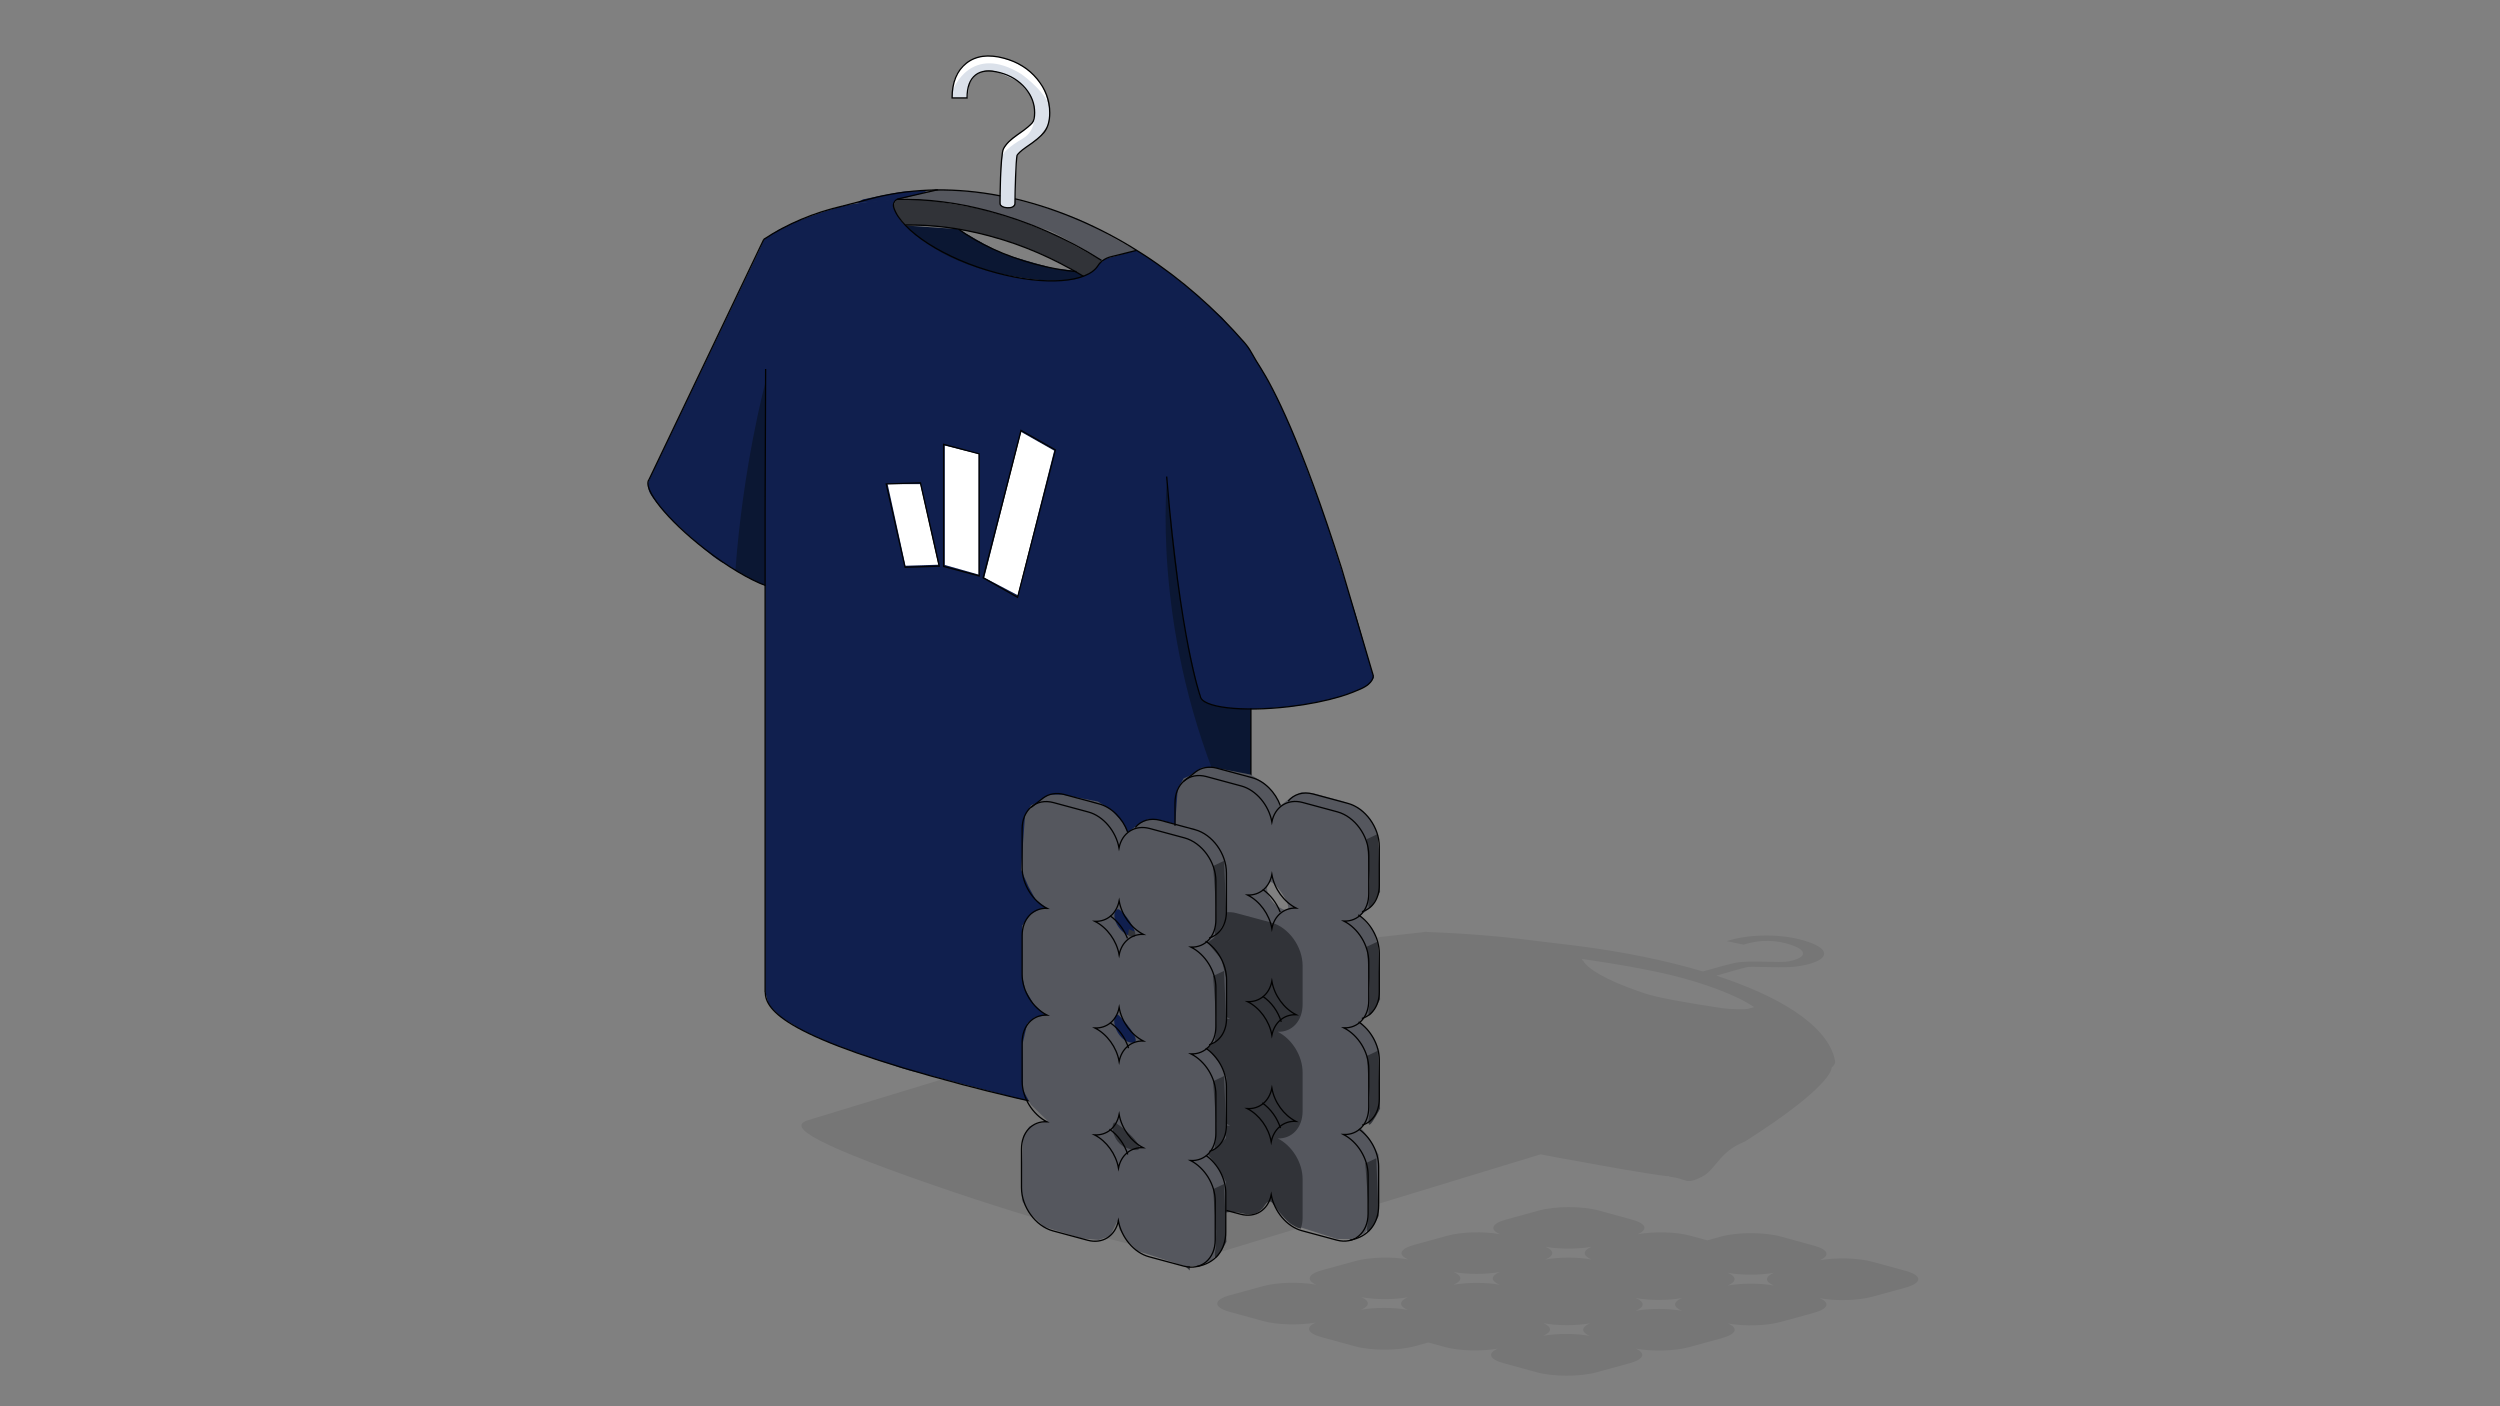 <?xml version="1.0" encoding="utf-8"?>
<!-- Generator: Adobe Illustrator 26.2.1, SVG Export Plug-In . SVG Version: 6.00 Build 0)  -->
<svg version="1.1" id="Layer_1" xmlns="http://www.w3.org/2000/svg" xmlns:xlink="http://www.w3.org/1999/xlink" x="0px" y="0px"
	 viewBox="0 0 1920 1080" style="enable-background:new 0 0 1920 1080;" xml:space="preserve">
<rect x="0" y="0" width="1920" height="1080" fill="#808080" stroke="none"/>
<style type="text/css">
	.st0{opacity:0.08;fill:#010101;enable-background:new    ;}
	.st1{fill:#313338;}
	.st2{fill:#55575E;}
	.st3{fill:#DBE1EA;}
	.st4{fill:#FFFFFF;}
	.st5{fill:#101F4E;}
	.st6{fill:#0B1733;}
	.st7{fill:none;stroke:#010101;stroke-miterlimit:10;}
	.st8{fill:#010101;}
</style>
<g>
	<path class="st0" d="M1280.5,903.3c1.1-0.6,0.8,0.3,2.4,0.5c13.4,1.5,11,6.5,24.1,0c5.8-2.9,9.8-8.9,14-13.7
		c4.1-4.7,8.7-8.5,14.4-11.3c1.8-0.9,3.5-1.7,5.3-2.5c65.6-41.8,66.1-55.4,66-56.5c2.1-1.6,2.9-3.3,2.6-5
		c-4.2-23.3-34-45.7-84.1-63.1c-2.3-0.8-4.7-1.6-7.1-2.4c7.6-2.2,21.1-6.1,24.3-6.7c1.3-0.1,4.3-0.2,10.4,0
		c10,0.3,17.1,0.3,21.7,0.1c5.6-0.3,10.9-1.2,15.8-2.6c7.3-2.2,10.8-4.9,10.6-8c-0.2-3-4.3-6-12.2-8.7c-9-3.1-19.4-4.8-30.8-4.9
		c-11.4-0.1-21.7,1.2-30.8,4l-0.8,0.3l12.8,2.7l0.8-0.3c5.9-1.8,11.8-2.7,18.1-2.6c6.1,0.1,11.9,1.1,17.7,3.1c5.9,2,8.8,4.1,9,6.3
		c0.2,2.1-2.1,3.9-7,5.4c-2.4,0.7-4.8,1.2-6.6,1.3c-2,0.1-6.6,0.2-16.8-0.1c-8-0.2-14.1-0.1-18.7,0.4s-19.5,4.7-27.8,7.1
		c-28.6-8.5-61.3-15.2-97.5-19.8l-32.4-3.9l0,0c-26.1-3.4-53.7-5.6-81.9-6.6l-0.3-0.2l-1.1,0.1c-0.1,0-0.3,0-0.4,0v0.1l-242.1,27.1
		c-13.3,0.8-10.7,12.3-0.4,23c6.5,6.7,15.3,12.7,24.3,16.6l-255,77.7l1,0.2l-1.1-0.2c-12.7,4-11,13.1,97.7,50.6
		c40.3,13.9,81.7,26.8,116.7,36.3c18.8,5.1,35,9.1,48.7,12c16.1,3.4,28.6,5.1,37.3,5.2c4.3,0.1,7.7-0.3,10.1-1l251.8-76.8
		c9.2,1.9,19.6,3.8,30.8,5.7C1229.4,895.1,1266.9,901.8,1280.5,903.3z M1215.2,736.5c26.6,3.8,49.8,7.9,68.3,12.4
		c24.1,5.8,50.2,15.2,63.7,24.6l-3.7,1c-1.4,1.1-15.3,0.6-20.8-0.2c-12.5-1.8-24.3-3.8-35.8-5.9c-8.9-1.6-19.9-3.9-25.9-6.2
		c-0.1,0-0.2-0.1-0.3-0.1c-1.1-0.4-2.3-0.8-3.4-1.2c-22.8-7.9-38-16.6-41.4-23c-0.1,0-0.1-0.1-0.2-0.1
		C1215,737.3,1214.9,736.9,1215.2,736.5z"/>
	<path class="st1" d="M689,153.2c0,0-4.7,4-1.3,9.5s7.7,10.5,7.7,10.5s66-4.6,137,39.1l8.4-5.2l4.1-5.1l1.2-2.1L811,180.7
		l-30.8-12.4l-27.4-8l-34.4-6l-14.3-1.7L689,153.2z"/>
	<path class="st2" d="M691.5,152.3l26.8-7.2c0,0,40.8,2.8,49.7,5.2s53.3,12.3,73,24.4l31.9,17.7l-20.9,5.2l-6,2.4
		c0,0-33.4-20.9-42-23.4c-8.7-2.5-32.9-10.8-32.9-10.8l-19.7-6.1l-22.9-3.8l-24.5-3.1L691.5,152.3z"/>
	<path class="st3" d="M768.3,138.7v16.4c0,0-0.1,3.4,3,3.9c3.2,0.5,6.1,0,6.1,0l2-2.3l1.5-36.7l2.5-3.4l14.8-11.3l6.3-8.6l1.2-5
		l0.3-8.2l-2.7-11l-4.2-7.9l-5.3-6.6l-5.2-4.6l-9.8-5.7l-11.5-3.6L755.9,43l-9.3,2.7l-5.2,3.4l-4.2,4.6l-3.7,7.2l-1.9,8.7l-0.3,5.7
		l11.8-0.1l1-10.2c0,0,3.8-6.6,5.7-7.5s6.2-5.1,12.9-3.2c6.7,1.9,19.6,8.4,19.6,8.4l9,10.2l3.2,8.8v6.2l-0.5,5.6l-2.8,2.9l-10.8,8.2
		l-7,6.2l-2.6,4l-1,5.1L768.3,138.7z"/>
	<path class="st4" d="M732,68.7c0,0,13.6-35.8,52.4-11.8c0,0,15.2,10.9,20.1,21.3c0,0-2.7-11.4-5.8-15.2c-3-3.7-10-9.8-10-9.8
		l-9.8-5.7l-11.5-3.6L755.9,43l-9.3,2.7l-7.4,4.9l-4.2,5.9l-2.2,5.3L732,68.7z"/>
	<path class="st4" d="M794.3,87.8c0,0,1.7,12.5-8.8,18.6s-15.9,11.4-16.1,14.4l1.1-6.1l4.6-5.8l9.3-6.8l6.5-5.8l2.8-2.9L794.3,87.8z
		"/>
	<path class="st5" d="M689,153.2c0,0-30.4,1.5-46,6.1s-30.5,10.4-30.5,10.4l-14.8,6.9l-11,7.2l-3.2,7.4l-84.9,177.1
		c0,0-3,5,1.4,11.9s15.8,18.9,15.8,18.9s33.3,31.8,40.2,33.3l9,5.8l12.5,7l6.9,3.2l3.3,1.3v312l2.2,8.7l3.4,4.5l6.3,6.2l17,10.5
		l20.7,9.4c0,0,57.3,21.2,67.1,22.5l79.8,20.8l62.8,13l41,6.2l32.2,2.7l23-1.1l9.5-2.3l4.5-2.4l2.4-2.7l1.1-3.9v-99.3V615.9v-71.2
		c0,0,28.7-1.5,36-2.7c7.3-1.1,26.3-5.1,29.2-5.9c3-0.8,19.3-7,19.3-7l7-4.5l2.6-4.5l-13.8-48.7l-24.6-76.8l-20.2-54.1l-13.6-31
		l-12.7-24l-11-18.2l-9.8-11.6l-29.6-28.9l-25.1-20.1l-16.1-11.1l-5.5-3.3l-23.1,6.4l-5,3.3l-4.1,5.1l-8.4,5.2l-7.9,1.4l-6.6,1.5
		c0,0-25,2.5-58.1-7.2S710,185.3,710,185.3s-14.9-10.5-18.7-16.6s-5.4-10.5-5.4-10.5S686.5,154,689,153.2z"/>
	<path class="st6" d="M695.3,173.2l41,2.8c0,0,24.3,14.9,34.7,18.8c10.4,3.9,38.2,11.3,38.2,11.3l15.6,1.7l7.5,4.5
		c0,0-13.5,8.7-64-1.9C717.8,199.8,695.3,173.2,695.3,173.2z"/>
	<path class="st5" d="M662.8,153.1c0,0,29-6.2,33.9-6.2s15.5-0.4,15.5-0.4l-4.1,2l-20.3,5.3l-30,2.3L662.8,153.1z"/>
	<path class="st5" d="M846,200c0,0,60.2,38.1,87.5,80.1l86.8,257.3c0,0,27.9-7.5,32-12.8c4-5.3,2.6-4.5,2.6-4.5l-12.2-42.8
		l-12.9-41.1l-13.3-41.6l-14.1-37.6l-9.7-25.3l-11.8-25.8L970,285.6l-11-18.2l-8.4-9.9l-12.1-13.7l-16.7-14.7L907,216.8L884.8,200
		l-12-7.7l-23.1,6.4L846,200z"/>
	<path class="st6" d="M587.6,294.6c0,0-16.9,62.9-22.8,143.4l12.5,7l10.2,4.5V294.6H587.6z"/>
	<path class="st6" d="M895.9,371.9c-1.5,26-6.8,150.7,63.4,280.9l1.7,4.2l-0.4-112.3c0,0-17.4-0.3-26.5-2.5
		c-9-2.2-12.5-6.4-12.5-6.4l-11-49.4c-0.5-2.1-5.7-38.1-5.8-40.2C903.5,430.5,895.9,371.4,895.9,371.9z"/>
	<polygon class="st4" points="681.7,371.8 706.8,371.8 720.7,433.7 695.4,434.5 	"/>
	<polygon class="st4" points="725.6,342.2 751.6,348.7 751.6,441.3 725.6,433.9 	"/>
	<polygon class="st4" points="784.2,331.7 809.6,346.1 781.6,457.1 755.9,443.6 	"/>
	<path class="st0" d="M1463.7,976.1l-25.5-7c-11.1-3.1-28.2-3.4-40.8-1.2c8.3-3.5,6.9-8.2-4.2-11.2l-25.5-7c-12.7-3.5-33.3-3.5-46,0
		l-10.5,2.9l-12.8-3.5c-11.1-3.1-28.2-3.4-40.8-1.2c8.3-3.5,6.9-8.2-4.2-11.2l-25.5-7c-12.7-3.5-33.3-3.5-46,0l-25.5,7
		c-11.1,3.1-12.5,7.8-4.2,11.2c-12.6-2.3-29.7-1.9-40.8,1.2l-25.5,7c-11.1,3.1-12.5,7.8-4.2,11.2c-12.6-2.3-29.7-1.9-40.8,1.2
		l-25.5,7c-11,3-12.5,7.7-4.4,11.2c-12.7-2.3-30-2-41.1,1.1l-25.5,7c-12.7,3.5-12.7,9.2,0,12.7l25.5,7c11.1,3.1,28.2,3.4,40.8,1.2
		c-8.3,3.5-6.9,8.2,4.2,11.2l25.5,7c12.7,3.5,33.3,3.5,46,0l10.5-2.9l12.8,3.5c11.1,3.1,28.2,3.4,40.8,1.2
		c-8.3,3.5-6.9,8.2,4.2,11.2l25.5,7c12.7,3.5,33.3,3.5,46,0l25.5-7c11-3,12.5-7.7,4.4-11.2c12.7,2.3,30,2,41.1-1.1l25.5-7
		c11.1-3.1,12.5-7.8,4.2-11.2c12.6,2.3,29.7,1.9,40.8-1.2l25.5-7c11.1-3.1,12.5-7.8,4.2-11.2c12.6,2.3,29.7,1.9,40.8-1.2l25.5-7
		C1476.4,985.2,1476.4,979.6,1463.7,976.1z M1186.8,957.5c10.8,1.9,24.8,1.9,35.6,0c-7.1,3-7.1,6.8,0,9.8c-10.8-1.9-24.8-1.9-35.6,0
		C1193.9,964.3,1193.9,960.4,1186.8,957.5z M1116.2,976.9c10.8,1.9,24.8,1.9,35.6,0c-7.1,3-7.1,6.8,0,9.8c-10.8-1.9-24.8-1.9-35.6,0
		C1123.3,983.7,1123.3,979.8,1116.2,976.9z M1045.2,1005.9c7-2.9,7-6.8,0.2-9.7c10.8,2,25,2,35.9,0.1c-7,2.9-7,6.8-0.2,9.7
		C1070.3,1004,1056.1,1004,1045.2,1005.9z M1221,1026c-10.8-2-25-2-35.9-0.1c7-2.9,7-6.8,0.2-9.7c10.8,2,25,2,35.9,0.1
		C1214.2,1019.3,1214.2,1023.1,1221,1026z M1291.8,1006.7c-10.8-1.9-24.8-1.9-35.6,0c7.1-3,7.1-6.8,0-9.8c10.8,1.9,24.8,1.9,35.6,0
		C1284.7,999.9,1284.7,1003.7,1291.8,1006.7z M1362.4,987.3c-10.8-1.9-24.8-1.9-35.6,0c7.1-3,7.1-6.8,0-9.8
		c10.8,1.9,24.8,1.9,35.6,0C1355.3,980.5,1355.3,984.3,1362.4,987.3z"/>
	<g>
		<path class="st7" d="M779.5,155.5v0.8c-0.1,5-11.7,3.8-11.5-0.1v-0.8c0-0.3,0.2-36.3,2.7-41.2c1.8-3.5,5.4-7.1,10.8-10.8
			c7.3-4.9,10.1-7.7,11.3-9.1c1.2-1.5,1.8-4.1,1.8-7.7c0-6.9-2.3-13.1-7.1-18.8c-4.9-5.8-11.3-9.8-19.5-12
			c-8.3-2.2-14.5-1.6-18.8,1.8c-4.4,3.5-6.5,9.3-6.5,17.6h-11.5c0-11.9,3.7-20.9,10.9-26.6c7.3-5.8,17-7.1,28.9-3.9
			c10.5,2.8,19,8.1,25.4,15.8c6.5,7.8,9.8,16.6,9.8,26.2c0,6.3-1.5,11.3-4.3,14.9c-2.4,3-6.9,6.8-13.8,11.4c-4.5,3.1-6.3,5.2-7,6.3
			C780.2,123,779.5,147.9,779.5,155.5z"/>
	</g>
	<path class="st7" d="M695.3,172.8c20.4-0.3,42,2.3,64.3,8.3c25.9,6.9,49.4,17.2,72.7,31.2"/>
	<path class="st7" d="M647.3,158.2c-21.9,5-42.9,13.8-60.7,25.6"/>
	<path class="st7" d="M846,200c-27.1-17.2-55.9-29.7-86.4-37.9c-24.5-6.6-48.3-9.4-70.7-9"/>
	<path class="st7" d="M1054.7,519.2"/>
	<path class="st7" d="M779.5,152.7c3.2,0.7,5.1,1.2,8.4,2.1c64.2,17.2,123,56.9,167.8,108.3c2.1,2.4,3.9,5,5.4,7.7
		c2.2,4.1,4.7,8.1,7.2,12c9.1,14.4,30.8,55,62.1,153.9l24.3,82.3c0,0,0.4,5.6-9.5,10c-8.6,3.9-15.7,5.9-15.7,5.9
		c-11,3.3-24.6,6.1-39.4,7.8c-36.7,4.3-67.3,0.7-68.3-8.1c0,0-15.5-42.6-25.8-168.6"/>
	<path class="st7" d="M647.3,158.2l26.1-6.8c28.9-6.8,60.9-7.5,94.8-1"/>
	<path class="st7" d="M872.8,192.3l-19.6,4.9c-4.1,1-7.8,3.4-10,6.9c-8.2,12.9-40,15.6-77.8,5.5c-40-10.7-73.2-32.2-79-50.2
		c-0.9-2.8,0.7-5.9,3.5-6.7l30.3-7"/>
	<path class="st7" d="M826.8,208.6c-9.7-0.8-20.4-2.7-31.7-5.7c-23.3-6.2-44.2-16.1-58.8-26.8"/>
	<path class="st7" d="M873.4,192.5"/>
	<path class="st7" d="M861.5,206.8"/>
	<line class="st7" x1="586.6" y1="183.8" x2="498.5" y2="368.2"/>
	<g>
		<polyline class="st7" points="587.6,761.9 587.6,390.8 588,283.4 		"/>
		<line class="st7" x1="960.7" y1="544" x2="960.7" y2="853.5"/>
	</g>
	<path class="st7" d="M588,449.7c-12-4.4-29-14.3-46.4-27.8c-29.2-22.6-48.5-46.7-43.1-53.7"/>
	<path class="st7" d="M960.7,853.5c0,26.2-117.5,6.9-221.3-20.5c-135.6-35.8-151.5-56.8-151.7-71.1"/>
	<g id="Eventix-Brand_1_">
		<g id="_x30_4-Logo_1_" transform="translate(-703, -482)">
			<g id="Group_1_" transform="translate(703, 482)">
				<g id="Shape_1_">
					<path class="st8" d="M784.5,331.3l25.5,14.5L781.2,458l-25.5-14.5L784.5,331.3 M725.2,341.9l26.3,7v92.7l-26.3-7V341.9
						 M706.5,371.3l14.2,63l-25.3,0.8l-14.2-63L706.5,371.3 M783.8,329.8L754.5,444l27.3,15.5l29.3-114.2L783.8,329.8L783.8,329.8z
						 M724.2,340.6v94.8l28.3,7.6v-94.8L724.2,340.6L724.2,340.6z M707.3,370.3l-27.3,0.9l14.7,65l27.3-0.9L707.3,370.3L707.3,370.3
						z"/>
				</g>
			</g>
		</g>
	</g>
	<g>
		<path class="st2" d="M1054.5,693.9l3.1-5.4l1.7-10.5v-24l-2-15.8l-4.6-8.9l-7.5-7.9l-13.6-6l-23.1-6.2l-9.1-0.8l-7.5,3.7l-8.7,6.7
			l-3.1-7.2l-9-10.1l-10.6-6.6l-27.5-5.3h-10l-9.9,6.5l-4,1.6l-4.6,8l-3,41.7l5.8,13l5.4,9.8l8.4,6.5l-5.2,0.8l-6.8,3.7l-6.7,8.9
			l-0.1,38.8l2.3,10.5l6.8,11.4l9.2,8.3l-8.4,1.4l-6,4.9l-3.7,16.2l0.5,34.9l6,11.1l12.8,12.5l-14.1,4.3l-4.6,7.6l-1.4,31.5l0.4,18
			l7.2,10.8l9.6,9.1l29.1,9l13.2,1.2l8.7-3.2l5.7-11.7l1.4,6.8l6.1,8.7l7.9,7.9l35.6,11.4l11.2,0.2l9.9-4.3l8.4-9.7l2.7-12.9v-37.9
			l-6.7-12l-7.2-9.2l7.6-5.8l6.3-6.5l0.5-9v-37.5l-4.2-9.6l-10.6-13.2l8.2-6.3l5.5-8.8l1.1-8.9v-28.5l-3.9-15.7l-10.8-12.9l4.4-3.1
			L1054.5,693.9z M982.8,860.9c-12.5-4.4-12.8-22.4-8.3-19.2C989.4,852,1001.6,867.5,982.8,860.9z M975.7,758.3
			c1.2-0.3,23.3,24.6,9.4,21.3C974.6,777.2,969.6,760,975.7,758.3z M982.2,696.7c-7.9-4.7-11.9-16-6.8-19.1
			C979.4,675.1,1000.1,707.3,982.2,696.7z"/>
		<path class="st1" d="M874.5,862.7c-8.2-7.8-16.8-15.7-23.3-24.8v20.9c0,14.8,10.8,29.6,24.1,33.2l26.7,7.2c4.4,1.2,8.6,1,12.2-0.4
			C900.3,887.7,887.4,874.9,874.5,862.7z"/>
		<path class="st1" d="M925.3,960.8c-2.2-10.3-9.2-19.8-18.1-24.3c9.5,0.5,16.9-5.7,18.9-15.7c0.9,4.9,2.9,9.6,5.6,13.8
			c1.1-0.7,2.4-1.4,3.8-1.9c6.4-2.3,12.3-2.3,18.7-0.8c16.3,4,16-9.9,21.5-9.1c2.7,0.3,11.1,17.9,23.3,20.8c0.9-2.5,1.4-5.3,1.4-8.4
			v-29.6c0-12.9-8.2-25.8-19.1-31.3c10.9,0.4,19.1-8.2,19.1-21v-29.6c0-12.9-8.2-25.8-19.1-31.3c10.9,0.4,19.1-8.2,19.1-21.1v-29.6
			c0-14.8-10.8-29.6-24.1-33.2l-26.7-7.2c-11.6-3.1-21.3,3.4-23.6,14.9c-2.2-12.5-11.7-24.1-23-27.4c0.3,22.4-16.8,33.8-36,24.9
			c-3,15.5-1.4,32.1,2.2,48.2c0.5,0.3,1.1,0.6,1.6,0.9c-0.5,0-0.9,0-1.4,0c0.5,2,1,4.1,1.5,6.1c4,7.4,6.2,15.4,7.6,24.2
			c0,0.1,0.1,0.2,0.1,0.3c0,0,0,0-0.1,0c0.2,1.4,0.4,2.7,0.6,4.1c2.1,16.1-18.5,18.8-27.4,9.2v6.8c0,5.4,1.5,10.8,4,15.7
			c7.9-0.2,16.3,4.8,16.9,14.9c0.6,11.3,2.7,21.8,2.2,33.1c-0.5,11.5-1.4,23-2,34.5c-0.6,10.5-2.4,18.6,4.1,27.3
			c5.6,7.4,12.9,13.8,19.6,20.1c5.7,5.4,11.4,11.1,17.2,16.6C913.5,969.2,918.7,963,925.3,960.8z M926.1,756.8
			c1.9,10.9,9.3,21,18.6,25.7c-9.3-0.3-16.7,5.9-18.6,15.7c-1.9-10.9-9.3-21-18.6-25.7C916.8,772.8,924.1,766.6,926.1,756.8z
			 M926.1,838.8c1.9,10.9,9.3,21,18.6,25.7c-9.3-0.3-16.7,5.9-18.6,15.7c-1.9-10.9-9.3-21-18.6-25.7
			C916.8,854.8,924.1,848.6,926.1,838.8z"/>
		<path class="st2" d="M937.2,714.7l3.1-5.4l1.7-10.5v-24.1l-2-15.8l-4.6-8.9l-7.5-7.9l-13.6-6l-23.1-6.2l-9.1-0.8l-7.5,3.7
			l-8.7,6.7l-3.1-7.2l-9-10.1l-10.6-6.6l-27.5-5.3h-10l-9.9,6.5l-4,1.6l-4.6,8l-3,41.7l5.8,13l5.4,9.8l8.4,6.5l-5.2,0.8l-6.8,3.7
			l-6.7,8.9l-0.1,38.8l2.3,10.5l6.8,11.4l9.2,8.3l-8.4,1.4l-6,4.9l-3.7,16.2l0.5,34.9l6,11.1l12.8,12.5l-14.1,4.3l-4.6,7.6
			l-1.4,31.5l0.4,18L792,933l9.6,9.1l29.1,9l13.2,1.2l8.7-3.2l5.7-11.7l1.4,6.8l6.1,8.7l7.9,7.9l35.6,11.4l11.2,0.2l9.9-4.3l8.4-9.7
			l2.7-12.9v-37.9l-6.7-12l-7.2-9.2l7.6-5.8l6.3-6.5l0.5-9v-37.5l-4.2-9.6l-10.6-13l8.2-6.3l5.5-8.8l1.1-8.9v-28.5l-3.9-15.7
			l-10.8-12.9l4.4-3.1L937.2,714.7z M865.4,881.7c-12.5-4.4-12.8-22.4-8.3-19.2C872,872.8,884.3,888.4,865.4,881.7z M858.3,779.2
			c1.2-0.3,23.3,24.6,9.4,21.3C857.2,798.1,852.3,780.9,858.3,779.2z M864.9,717.5c-7.9-4.7-11.9-16-6.8-19.1
			C862,696,882.7,728.2,864.9,717.5z"/>
		<path class="st1" d="M931.6,665.1l8.5-4l1.8,44.4c0,0-5.8,11.3-7.9,12.3c-2.2,0.9-0.2-8.7-0.2-8.7l0.2-11.9L931.6,665.1z"/>
		<path class="st1" d="M1049.6,644.5l8.5-4l1.8,44.4c0,0-5.8,11.3-7.9,12.3c-2.2,0.9-0.2-8.7-0.2-8.7l0.2-11.9L1049.6,644.5z"/>
		<path class="st1" d="M1049.6,727.1l8.5-4l1.8,44.4c0,0-5.8,11.3-7.9,12.3c-2.2,0.9-0.2-8.7-0.2-8.7l0.2-11.9L1049.6,727.1z"/>
		<path class="st1" d="M1049.6,811l8.5-4l1.8,44.4c0,0-5.8,11.3-7.9,12.3c-2.2,0.9-0.2-8.7-0.2-8.7l0.2-11.9L1049.6,811z"/>
		<path class="st1" d="M1048.5,893.5l8.5-4l1.8,44.4c0,0-5.8,11.3-7.9,12.3c-2.2,0.9-0.2-8.7-0.2-8.7l0.2-11.9L1048.5,893.5z"/>
		<path class="st1" d="M931.6,749.6l8.5-4l1.8,44.4c0,0-5.8,11.3-7.9,12.3c-2.2,0.9-0.2-8.7-0.2-8.7l0.2-11.9L931.6,749.6z"/>
		<path class="st1" d="M931.6,830.4l8.5-4l1.8,44.4c0,0-5.8,11.3-7.9,12.3c-2.2,0.9-0.2-8.7-0.2-8.7l0.2-11.9L931.6,830.4z"/>
		<path class="st1" d="M931.6,913.3l8.5-4l1.8,44.4c0,0-5.8,11.3-7.9,12.3s-0.2-8.7-0.2-8.7l0.2-11.9L931.6,913.3z"/>
		<path class="st7" d="M933.8,706.3v-29.6c0-14.8-10.8-29.6-24.1-33.2l-26.7-7.2c-11.6-3.1-21.3,3.4-23.6,14.9
			c-2.3-12.7-12-24.5-23.6-27.6l-26.7-7.2c-13.3-3.6-24.1,5.5-24.1,20.3v29.6c0,12.9,8.2,25.8,19.1,31.3
			c-10.9-0.4-19.1,8.2-19.1,21.1v29.6c0,12.9,8.2,25.8,19.1,31.3c-10.9-0.4-19.1,8.2-19.1,21.1v29.6c0,12.8,8.1,25.6,18.9,31.2
			c-11.1-0.5-19.4,8-19.4,21v29.6c0,14.8,10.8,29.6,24.1,33.2l26.7,7.2c11.6,3.1,21.3-3.4,23.6-14.9c2.3,12.7,12,24.5,23.6,27.6
			l26.7,7.2c13.3,3.6,24.1-5.5,24.1-20.3v-29.6c0-12.8-8.1-25.6-18.9-31.2c11.1,0.5,19.4-8,19.4-21v-29.6c0-12.9-8.2-25.8-19.1-31.3
			c10.9,0.4,19.1-8.2,19.1-21.1v-29.6c0-12.9-8.2-25.8-19.1-31.3C925.6,727.7,933.8,719.2,933.8,706.3z M859.5,815.2
			c-1.9-10.9-9.3-21-18.6-25.7c9.3,0.3,16.7-5.9,18.6-15.7c1.9,10.9,9.3,21,18.6,25.7C868.8,799.2,861.4,805.4,859.5,815.2z
			 M859.5,691.9c1.9,10.9,9.3,21,18.6,25.7c-9.3-0.3-16.7,5.9-18.6,15.7c-1.9-10.9-9.3-21-18.6-25.7
			C850.2,707.9,857.5,701.7,859.5,691.9z M859,897.1c-1.9-10.8-9.2-20.8-18.4-25.5c9.5,0.5,16.9-5.7,18.9-15.7
			c1.9,10.8,9.2,20.8,18.4,25.5C868.4,881,860.9,887.2,859,897.1z"/>
		<path class="st7" d="M928.6,720.4c7.9-2.3,13.3-9.9,13.3-20.4v-29.6c0-14.8-10.8-29.6-24.1-33.2l-26.7-7.2
			c-7.8-2.1-14.8,0.2-19.2,5.5 M928.6,802.4c7.9-2.3,13.4-9.9,13.4-20.4v-29.6c0-11.7-6.7-23.4-16.1-29.6 M928.8,884.3
			c7.8-2.3,13.1-9.9,13.1-20.3v-29.6c0-11.6-6.6-23.2-15.9-29.4 M919.3,972.7c13.6-2.5,22.1-12.1,22.1-26.8v-29.6
			c0-11.3-6.3-22.6-15.2-28.9 M866,638.9c-3.8-10.3-12.2-18.9-21.9-21.5l-26.7-7.2c-6.3-1.7-12-0.5-16.3,2.7l-9.2,7.2 M866.7,805
			c-2.4-8-7.6-15.2-14.2-19.6 M865.9,720.7c-2.7-7-7.5-13.3-13.4-17.4 M866.1,886.6c-2.4-7.8-7.6-14.9-14-19.4"/>
		<path class="st7" d="M941.9,929.6l10.8,2.9c11.6,3.1,21.3-3.4,23.6-14.9c2.3,12.7,12,24.5,23.6,27.6l26.7,7.2
			c13.3,3.6,24.1-5.5,24.1-20.3v-29.6c0-12.8-8.1-25.6-18.9-31.2c11.1,0.5,19.4-8,19.4-21v-29.6c0-12.9-8.2-25.8-19.1-31.3
			c10.9,0.4,19.1-8.2,19.1-21.1v-29.6c0-12.9-8.2-25.8-19.1-31.3c10.9,0.4,19.1-8.2,19.1-21.1v-29.6c0-14.8-10.8-29.6-24.1-33.2
			l-26.7-7.2c-11.6-3.1-21.3,3.4-23.6,14.9c-2.3-12.7-12-24.5-23.6-27.6l-26.7-7.2c-13.3-3.6-24.1,5.5-24.1,20.3v17.5 M976.8,795
			c-1.9-10.9-9.3-21-18.6-25.7c9.3,0.3,16.7-5.9,18.6-15.7c1.9,10.9,9.3,21,18.6,25.7C986.1,779,978.8,785.2,976.8,795z
			 M976.8,671.7c1.9,10.9,9.3,21,18.6,25.7c-9.3-0.3-16.7,5.9-18.6,15.7c-1.9-10.9-9.3-21-18.6-25.7
			C967.5,687.7,974.9,681.5,976.8,671.7z M976.3,876.9c-1.9-10.8-9.2-20.8-18.4-25.5c9.5,0.5,16.9-5.7,18.9-15.7
			c1.9,10.8,9.2,20.8,18.4,25.5C985.8,860.7,978.3,867,976.3,876.9z"/>
		<path class="st7" d="M1046,700.2c7.9-2.3,13.3-9.9,13.3-20.4v-29.6c0-14.8-10.8-29.6-24.1-33.2l-26.7-7.2
			c-7.8-2.1-14.8,0.2-19.2,5.5 M1045.9,782.2c7.9-2.3,13.4-9.9,13.4-20.4v-29.6c0-11.7-6.7-23.4-16.1-29.6 M1046.2,864.1
			c7.8-2.3,13.1-9.9,13.1-20.3v-29.6c0-11.6-6.6-23.2-15.9-29.4 M1036.7,952.5c13.6-2.5,22.1-12.1,22.1-26.8V896
			c0-11.3-6.3-22.6-15.2-28.9 M983.3,618.7c-3.8-10.3-12.2-18.9-21.9-21.5l-26.7-7.2c-6.3-1.7-12-0.5-16.3,2.7l-9.2,7.2 M984,784.8
			c-2.4-8-7.6-15.2-14.2-19.6 M983.2,700.5c-2.7-7-7.5-13.3-13.4-17.4 M983.4,866.4c-2.4-7.8-7.6-14.9-14-19.4"/>
	</g>
</g>
</svg>
